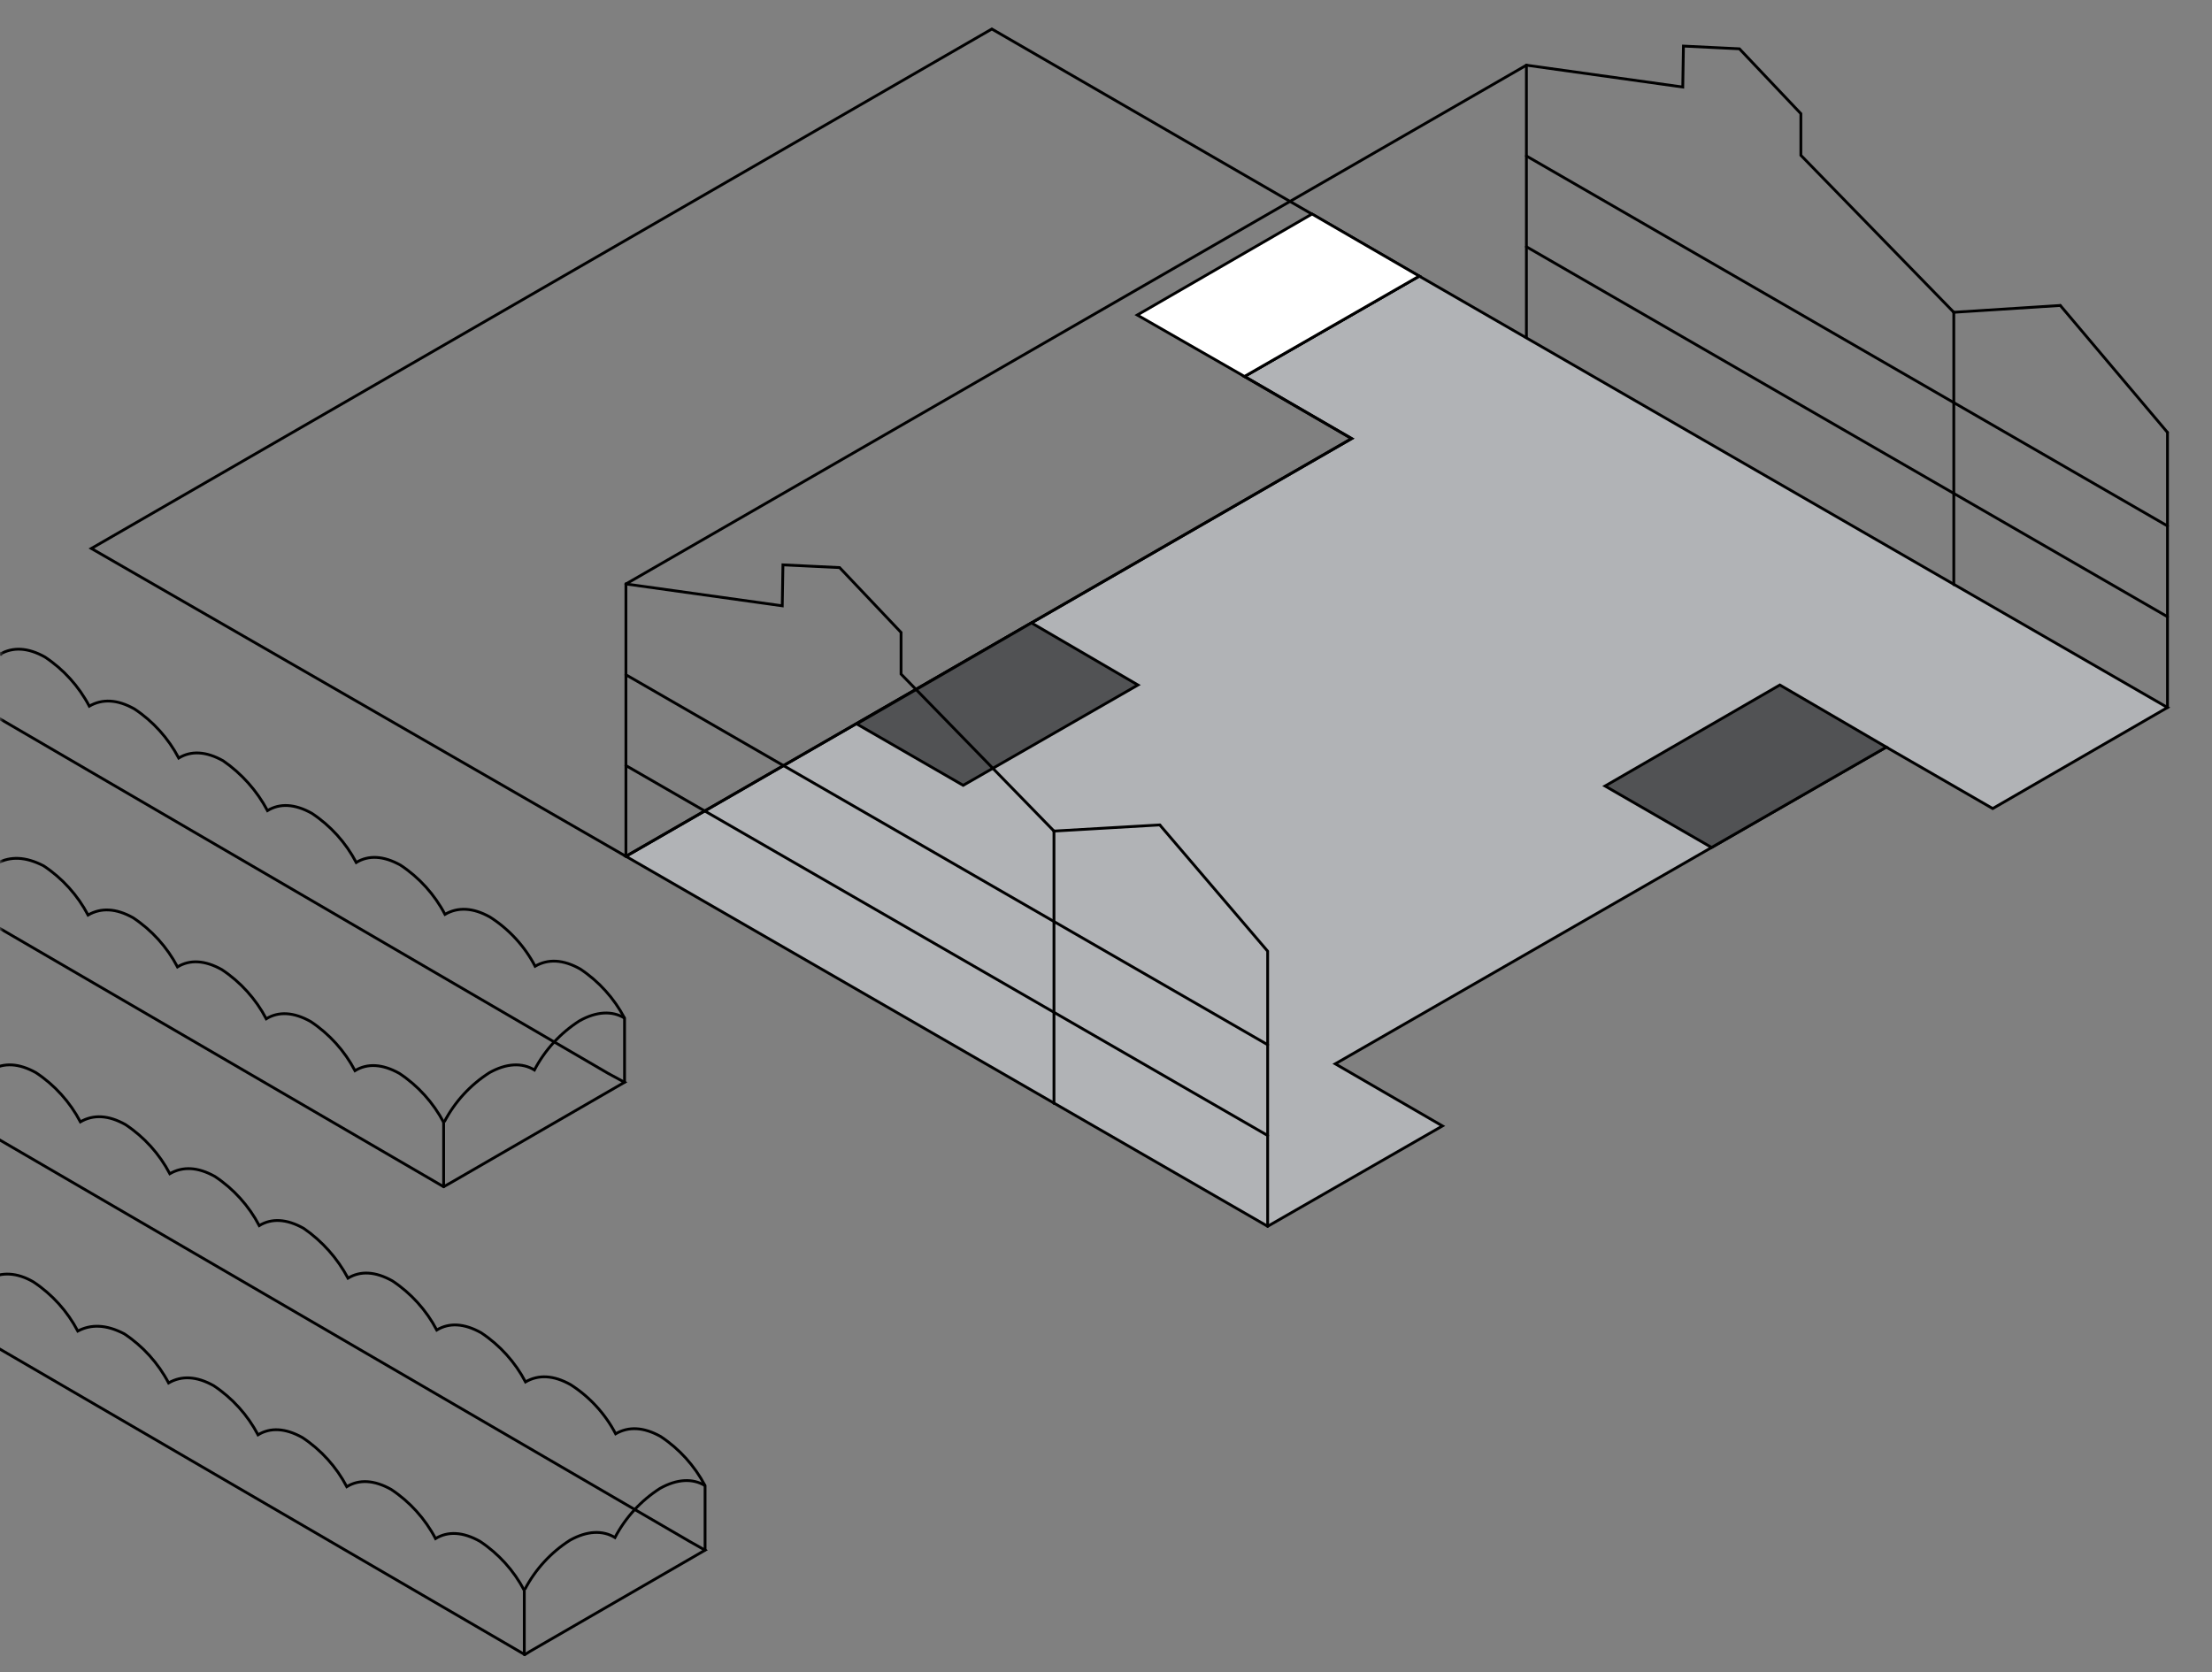 <svg width="324" height="245" viewBox="0 0 324 245" fill="none" xmlns="http://www.w3.org/2000/svg">
<rect x="0" y="0" width="324" height="245" fill="#808080" stroke="none"/>
<g clip-path="url(#clip0_2122_1304)">
<mask id="mask0_2122_1304" style="mask-type:luminance" maskUnits="userSpaceOnUse" x="0" y="0" width="324" height="210">
<path d="M323.15 0H0V209.76H323.15V0Z" fill="white"/>
</mask>
<g mask="url(#mask0_2122_1304)">
<path d="M207.88 40.449L182.28 55.149L197.98 64.249L91.68 125.449L185.68 179.649L211.28 164.949L195.58 155.849L276.28 109.449L291.88 118.449L317.48 103.649L207.88 40.449Z" fill="#B1B3B6"/>
<path d="M211.28 164.949L185.68 179.649L91.68 125.449L197.98 64.249L182.28 55.149L207.88 40.449L317.48 103.649L291.88 118.449L276.28 109.449L195.58 155.849L211.28 164.949Z" stroke="black" stroke-width="0.41" stroke-miterlimit="10" stroke-linecap="round"/>
<path d="M91.48 149.149C89.68 148.049 87.38 148.149 84.88 149.549C82.09 151.333 79.815 153.815 78.28 156.749C76.48 155.649 74.18 155.749 71.68 157.149C68.89 158.933 66.615 161.415 65.08 164.349" stroke="black" stroke-width="0.41" stroke-miterlimit="10"/>
<path d="M91.48 149.151C89.952 146.243 87.717 143.767 84.98 141.951C82.48 140.551 80.28 140.451 78.38 141.551C76.845 138.617 74.57 136.135 71.78 134.351C69.28 132.951 67.08 132.851 65.18 133.951C63.652 131.043 61.417 128.567 58.68 126.751C56.18 125.351 53.98 125.251 52.18 126.351C50.652 123.443 48.417 120.967 45.68 119.151C43.18 117.751 40.98 117.651 39.18 118.751C37.628 115.833 35.399 113.33 32.68 111.451C30.18 110.051 27.98 109.951 26.18 111.051C24.652 108.143 22.417 105.667 19.68 103.851C17.18 102.451 14.98 102.351 13.08 103.451C11.552 100.543 9.317 98.067 6.58 96.251C4.08 94.851 1.88 94.751 -0.02 95.851H0C-1.528 92.943 -3.763 90.467 -6.5 88.651C-9 87.251 -11.2 87.151 -13.1 88.251" stroke="black" stroke-width="0.41" stroke-miterlimit="10"/>
<path d="M91.48 158.551L65.88 173.351L64.98 173.851L-39.82 112.851L-13.32 97.551L89.08 157.251L91.48 158.551Z" stroke="black" stroke-width="0.41" stroke-miterlimit="10"/>
<path d="M64.999 164.45C63.471 161.543 61.236 159.067 58.499 157.25C55.999 155.85 53.799 155.75 51.999 156.85C50.471 153.943 48.236 151.467 45.499 149.65C42.999 148.25 40.799 148.15 38.999 149.25C37.471 146.343 35.236 143.867 32.499 142.05C29.999 140.65 27.799 140.55 25.999 141.65C24.471 138.743 22.236 136.267 19.499 134.45C16.999 133.05 14.799 132.95 12.899 134.05C11.371 131.143 9.136 128.667 6.399 126.85C3.699 125.45 1.499 125.45 -0.401 126.45C-1.929 123.543 -4.164 121.067 -6.901 119.25C-9.301 117.85 -11.601 117.75 -13.501 118.85C-15.008 115.812 -17.327 113.251 -20.201 111.45C-22.701 110.05 -24.901 109.95 -26.801 111.05C-28.329 108.143 -30.564 105.667 -33.301 103.85C-35.801 102.45 -38.001 102.35 -39.801 103.45" stroke="black" stroke-width="0.41" stroke-miterlimit="10"/>
<path d="M64.981 173.849V164.449" stroke="black" stroke-width="0.41" stroke-miterlimit="10" stroke-linecap="round"/>
<path d="M91.481 149.15V158.55" stroke="black" stroke-width="0.41" stroke-miterlimit="10" stroke-linecap="round"/>
<path d="M182.279 55.15L197.979 64.25L91.679 125.45L13.379 80.35L145.279 4.25L207.879 40.45L182.279 55.15Z" stroke="black" stroke-width="0.41" stroke-miterlimit="10"/>
<path d="M182.28 55.15L166.58 46.15L192.18 31.35L207.88 40.45L182.28 55.15Z" fill="white" stroke="black" stroke-width="0.41" stroke-miterlimit="10"/>
<path d="M125.48 106.05L151.08 91.25L166.68 100.35L141.08 115.05L125.48 106.05Z" fill="#515254" stroke="black" stroke-width="0.41" stroke-miterlimit="10"/>
<path d="M235.1 115.15L260.7 100.35L276.3 109.45L250.7 124.15L235.1 115.15Z" fill="#515254" stroke="black" stroke-width="0.41" stroke-miterlimit="10"/>
<path d="M317.48 103.65V63.35" stroke="black" stroke-width="0.41" stroke-miterlimit="10" stroke-linecap="round"/>
<path d="M286.18 85.65V45.75" stroke="black" stroke-width="0.41" stroke-miterlimit="10" stroke-linecap="round"/>
<path d="M223.58 49.451V9.551" stroke="black" stroke-width="0.41" stroke-miterlimit="10" stroke-linecap="round"/>
<path d="M223.58 36.15L317.48 90.35" stroke="black" stroke-width="0.41" stroke-miterlimit="10" stroke-linecap="round"/>
<path d="M223.58 22.85L317.48 77.05" stroke="black" stroke-width="0.41" stroke-miterlimit="10" stroke-linecap="round"/>
<path d="M185.679 179.65V139.35L169.879 120.85" stroke="black" stroke-width="0.41" stroke-miterlimit="10" stroke-linecap="round"/>
<path d="M154.379 121.75L169.879 120.85" stroke="black" stroke-width="0.41" stroke-miterlimit="10" stroke-linecap="round"/>
<path d="M154.379 161.65V121.75" stroke="black" stroke-width="0.41" stroke-miterlimit="10" stroke-linecap="round"/>
<path d="M91.68 85.55L114.58 88.75L114.68 82.75L122.98 83.15L131.98 92.65V98.75L154.38 121.75" stroke="black" stroke-width="0.41" stroke-miterlimit="10" stroke-linecap="round"/>
<path d="M317.479 63.35L301.779 44.75" stroke="black" stroke-width="0.41" stroke-miterlimit="10" stroke-linecap="round"/>
<path d="M286.18 45.75L301.78 44.75" stroke="black" stroke-width="0.41" stroke-miterlimit="10" stroke-linecap="round"/>
<path d="M223.58 9.55L246.48 12.75L246.58 6.75L254.78 7.15L263.78 16.65V22.75L286.18 45.75" stroke="black" stroke-width="0.41" stroke-miterlimit="10" stroke-linecap="round"/>
<path d="M91.68 85.551L223.58 9.551" stroke="black" stroke-width="0.41" stroke-miterlimit="10" stroke-linecap="round"/>
<path d="M91.68 125.451V85.551" stroke="black" stroke-width="0.41" stroke-miterlimit="10" stroke-linecap="round"/>
<path d="M91.68 112.15L185.68 166.35" stroke="black" stroke-width="0.41" stroke-miterlimit="10" stroke-linecap="round"/>
<path d="M91.68 98.85L185.68 153.05" stroke="black" stroke-width="0.41" stroke-miterlimit="10" stroke-linecap="round"/>
</g>
<path d="M103.275 217.646C101.475 216.546 99.175 216.646 96.675 218.046C93.886 219.83 91.611 222.312 90.076 225.246C88.275 224.146 85.975 224.246 83.475 225.646C80.686 227.43 78.41 229.912 76.876 232.846" stroke="black" stroke-width="0.41" stroke-miterlimit="10"/>
<path d="M103.275 217.647C101.747 214.739 99.512 212.263 96.775 210.447C94.275 209.047 92.075 208.947 90.175 210.047C88.64 207.113 86.365 204.631 83.575 202.847C81.075 201.447 78.875 201.347 76.975 202.447C75.447 199.539 73.212 197.063 70.475 195.247C67.975 193.847 65.775 193.747 63.975 194.847C62.447 191.939 60.212 189.463 57.475 187.647C54.975 186.247 52.775 186.147 50.975 187.247C49.423 184.329 47.194 181.826 44.475 179.947C41.975 178.547 39.775 178.447 37.975 179.547C36.447 176.639 34.212 174.163 31.475 172.347C28.975 170.947 26.775 170.847 24.875 171.947C23.347 169.039 21.112 166.563 18.375 164.747C15.875 163.347 13.675 163.247 11.775 164.347C10.247 161.439 8.012 158.963 5.275 157.147C2.775 155.747 0.575 155.647 -1.325 156.747" stroke="black" stroke-width="0.41" stroke-miterlimit="10"/>
<path d="M103.275 227.096L77.675 241.896L76.875 242.396L-27.925 181.396L-1.425 166.196L100.975 225.796L103.275 227.096Z" stroke="black" stroke-width="0.41" stroke-miterlimit="10"/>
<path d="M76.795 232.997C75.267 230.089 73.032 227.613 70.295 225.797C67.795 224.397 65.595 224.297 63.795 225.397C62.267 222.489 60.032 220.013 57.295 218.197C54.795 216.797 52.595 216.697 50.795 217.797C49.267 214.889 47.032 212.413 44.295 210.597C41.795 209.197 39.595 209.097 37.795 210.197C36.267 207.289 34.032 204.813 31.295 202.997C28.795 201.597 26.595 201.497 24.695 202.597C23.167 199.689 20.932 197.213 18.195 195.397C15.495 193.997 13.295 193.997 11.395 194.997C9.867 192.089 7.632 189.613 4.895 187.797C2.495 186.397 0.195 186.297 -1.705 187.397C-3.212 184.359 -5.531 181.798 -8.405 179.997C-10.905 178.597 -13.105 178.497 -14.905 179.597C-16.433 176.689 -18.668 174.213 -21.405 172.397C-23.905 170.997 -26.105 170.897 -27.905 171.997" stroke="black" stroke-width="0.41" stroke-miterlimit="10"/>
<path d="M76.795 242.396V232.996" stroke="black" stroke-width="0.41" stroke-miterlimit="10" stroke-linecap="round"/>
<path d="M103.275 217.646V227.046" stroke="black" stroke-width="0.41" stroke-miterlimit="10" stroke-linecap="round"/>
</g>
<defs>
<clipPath id="clip0_2122_1304">
<rect width="324" height="245" fill="white"/>
</clipPath>
</defs>
</svg>
